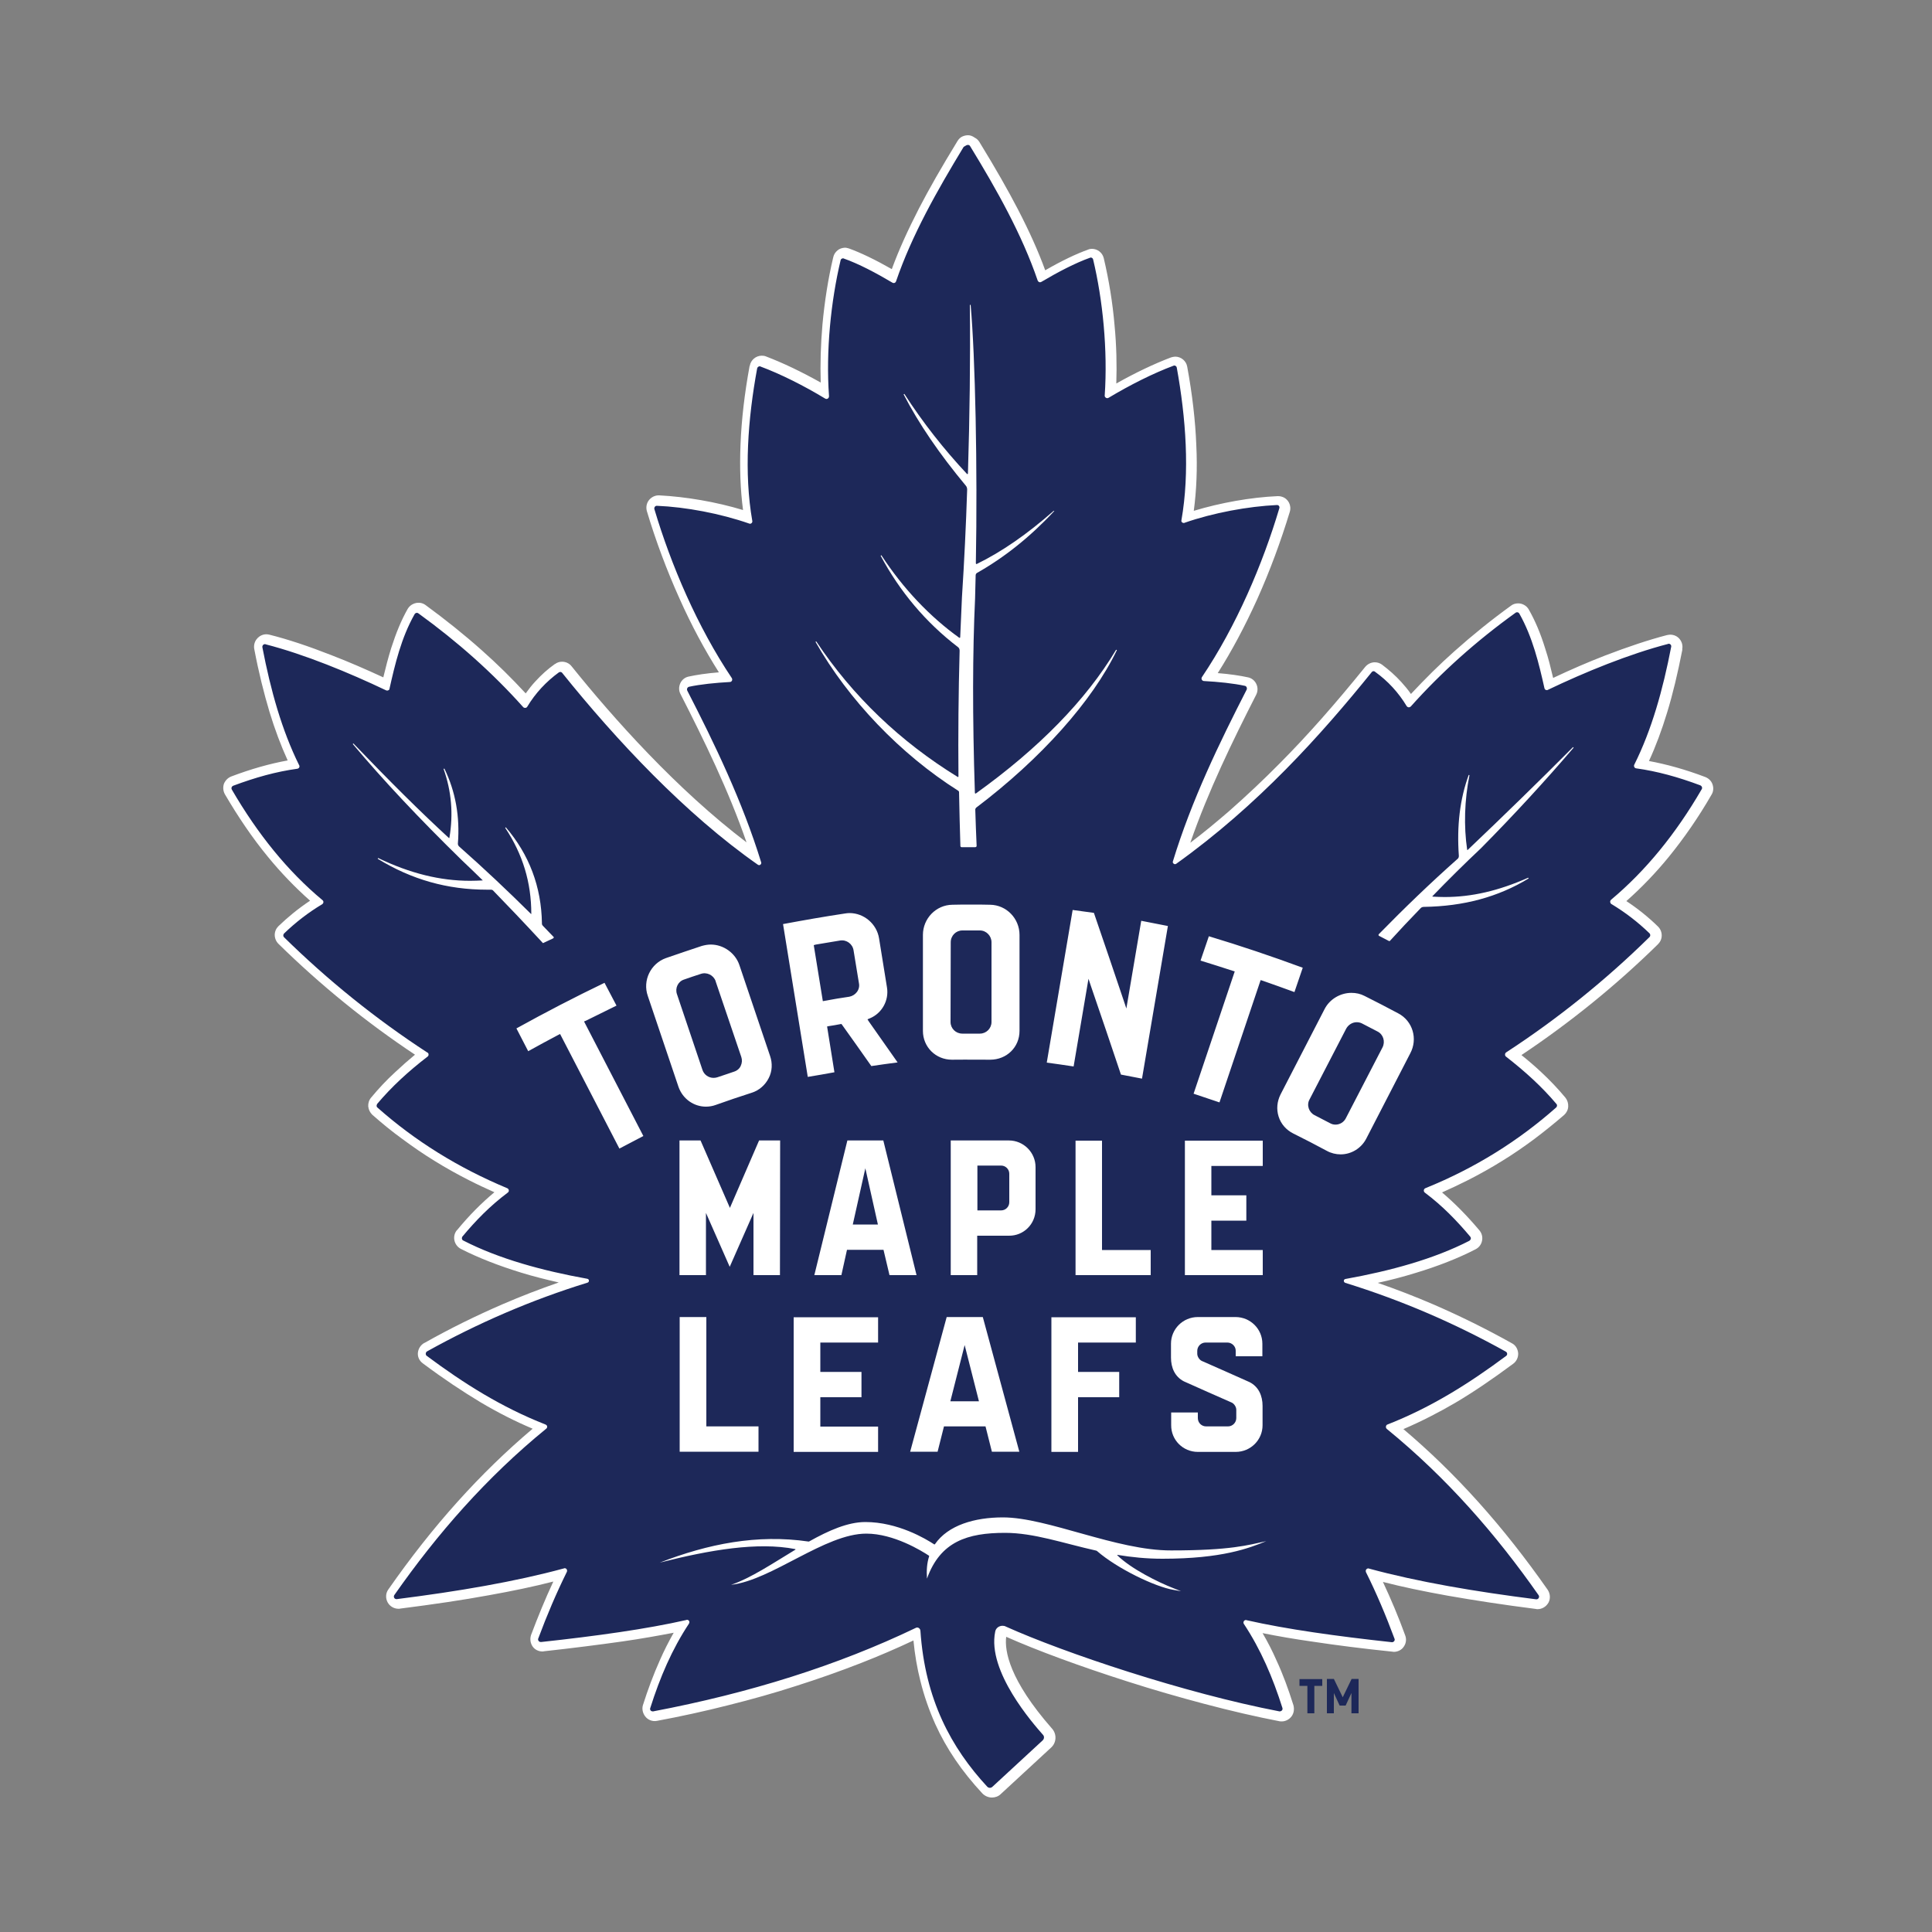 <?xml version="1.0" encoding="utf-8"?>
<!-- Generator: Adobe Illustrator 19.2.1, SVG Export Plug-In . SVG Version: 6.00 Build 0)  -->
<svg version="1.1" id="Layer_1" xmlns="http://www.w3.org/2000/svg" xmlns:xlink="http://www.w3.org/1999/xlink" x="0px" y="0px"
	 viewBox="0 0 1000 1000" style="enable-background:new 0 0 1000 1000;" xml:space="preserve">
<rect x="0" y="0" width="1000" height="1000" fill="#808080" stroke="none"/>
<style type="text/css">
	.st0{fill:#1D2859;}
	.st1{fill:#FFFFFF;}
</style>
<g>
	<path class="st0" d="M518.1,603.4h-12.3v23.1h12.3c2.3,0,4.2-1.9,4.2-4.2v-14.7C522.4,605.4,520.5,603.5,518.1,603.4
		C518.2,603.4,518.1,603.4,518.1,603.4L518.1,603.4z M427,517.9c4.2-0.7,8.4-1.4,12.6-2.1c1.6-0.3,3-1.1,3.9-2.4
		c1-1.3,1.3-2.9,1.1-4.5l-2.8-17.1c-0.6-3.3-3.6-5.5-6.9-5.1c-4.2,0.6-8.4,1.3-12.6,2.1l-1,0.2l4.7,29L427,517.9L427,517.9z
		 M498.2,535.1h9.1c3.3,0,6-2.7,6-6v-41.3c0-3.4-2.7-6.1-6-6.1h-9.1c-3.4,0-6,2.8-6,6.1v41.3C492.1,532.4,494.8,535.1,498.2,535.1
		L498.2,535.1z M499.3,696.2l-7.4,29.1h14.8L499.3,696.2L499.3,696.2z M441.4,633.8h13.1l-6.5-29L441.4,633.8L441.4,633.8z
		 M713,533.9c-2.7-1.4-5.4-2.8-8.1-4.2c-0.8-0.4-1.8-0.6-2.7-0.6c-2.3,0-4.4,1.3-5.4,3.3l-19,36.7c-0.7,1.4-0.9,3-0.4,4.6
		s1.5,2.8,3,3.5c2.7,1.4,5.4,2.8,8,4.2c0.9,0.4,1.8,0.7,2.8,0.7c2.2,0,4.3-1.2,5.3-3.2l19-36.7C717.1,539.1,716,535.4,713,533.9
		L713,533.9z"/>
	<path class="st0" d="M513.2,927.6c-1.2,0-2.4-0.5-3.2-1.4c-10.3-11.1-18.1-22.6-23.8-35.2c-3.2-7-5.7-14.4-7.6-21.9
		c-1.9-8-3.2-16.1-3.8-24.2c-19.8,9.4-41.1,17.8-63.6,24.9c-22.5,7.1-46.7,13.2-71.8,18c-0.2,0.1-0.5,0.1-0.7,0.1
		c-1.2,0-2.4-0.6-3.1-1.6c-0.7-1-0.9-2.2-0.6-3.4c5.2-16.4,11.1-29.8,18.7-41.8c-18.2,3.9-42,7.5-72.5,10.8h-0.4
		c-1.3,0-2.4-0.6-3.1-1.7c-0.7-1-0.9-2.3-0.5-3.5c4-11,8.6-21.8,13.7-32.3c-22.5,6-49.3,10.8-84.1,15.3c-0.2,0-0.3,0.1-0.5,0.1
		c-2.1,0-3.9-1.8-3.8-3.9c0-0.8,0.2-1.5,0.7-2.2c23.8-34.1,49.2-62,77.5-85.3c-19.4-7.8-38-18.6-60.1-35c-1.1-0.8-1.7-2-1.5-3.4
		c0.1-1.3,0.8-2.4,2-3.1c24.8-13.9,50.9-25.3,77.9-34c-24.1-4.7-43.4-10.9-59-19c-1.1-0.4-1.8-1.4-2-2.6c-0.2-1.1,0.1-2.3,0.8-3.3
		c7.4-8.9,14.5-15.9,22.3-22c-12-5-23.6-10.9-34.7-17.8c-11.2-7-21.8-14.9-31.7-23.6c-1.6-1.4-1.8-3.8-0.4-5.4
		c6.8-8.1,15-15.9,25.2-23.9c-12.9-8.5-25.4-17.6-37.5-27.3c-12.4-10-24.4-20.6-35.7-31.8c-0.7-0.7-1.1-1.7-1.1-2.8
		c0-1,0.4-2,1.1-2.7c5.7-5.6,12-10.5,18.8-14.7c-8.7-7.5-16.8-15.8-24.1-24.8c-7.8-9.5-15.2-20.3-22-32c-0.5-1-0.6-2.2-0.3-3.3
		c0.4-1.1,1.2-1.9,2.3-2.4c11.4-4.3,21.9-7.1,32.1-8.7c-7.9-16.2-13.8-35.4-18.6-60.1c-0.2-1.1,0.1-2.3,0.8-3.2
		c0.7-0.9,1.8-1.4,2.9-1.4c0.3,0,0.6,0.1,1,0.1h0.1c23.1,6,47.8,17,61.4,23.4c3-13.3,6.5-26.2,13-37.7c0.7-1.2,2-2,3.4-2
		c0.8,0,1.6,0.3,2.2,0.7c10.1,7.3,19.7,15.1,29,23.3c8.6,7.7,16.8,15.9,24.5,24.4c4.3-6.7,9.8-12.5,16.2-17.1
		c0.7-0.5,1.4-0.7,2.2-0.7c1.2,0,2.2,0.5,3,1.4c23.1,28.7,58.5,68.3,97.4,96.4c-9.5-29.8-23.3-58.2-36.9-84.6
		c-0.5-1-0.6-2.3-0.1-3.4c0.5-1.1,1.4-1.8,2.6-2.1c4.9-1.1,11.5-1.9,19.6-2.4c-15.7-24-29.7-54.5-39.2-86.5
		c-0.3-1.1-0.1-2.4,0.6-3.3c0.7-1,1.8-1.5,3-1.5h0.2c14.8,0.6,32.1,3.9,46.5,8.6c-1.8-11.4-2.4-24-1.9-37.6
		c0.5-12.6,2.1-26.2,4.7-40.2c0.3-1.8,1.9-3.2,3.7-3.2c0.5,0,0.9,0.1,1.3,0.3c9.8,3.7,21.1,9.2,31.9,15.6
		c-0.6-10.8-0.4-22.3,0.6-34.2c1.1-11.9,3-23.9,5.5-34.6c0.5-2,2.5-3.3,4.5-2.8c0.1,0,0.2,0.1,0.3,0.1c6.7,2.3,14.9,6.3,24.4,11.9
		c8.4-24.1,21.7-47.3,34.8-68.6c0.7-1.2,1.9-1.9,3.3-1.9c1.3,0,2.6,0.7,3.3,1.9c8.5,13.8,14.6,24.5,19.8,34.6
		c6.3,12.2,11.3,23.4,15,34c9.5-5.6,17.7-9.7,24.4-12c0.4-0.2,0.8-0.2,1.2-0.2c1.7,0,3.2,1.2,3.6,2.9c2.6,10.7,4.5,22.7,5.5,34.6
		c1.1,11.9,1.3,23.4,0.6,34.2c10.9-6.5,22.1-11.9,31.9-15.6c0.4-0.2,0.9-0.3,1.3-0.3c1.9,0,3.4,1.3,3.7,3.1
		c2.6,14,4.2,27.6,4.7,40.2c0.6,13.5-0.1,26.1-1.9,37.6c14.5-4.7,31.7-8,46.5-8.6h0.2c1.2,0,2.3,0.6,3,1.5c0.7,1,0.9,2.2,0.6,3.3
		c-9.5,31.9-23.5,62.5-39.3,86.4c8.2,0.5,14.7,1.3,19.6,2.5c1.1,0.3,2.1,1,2.6,2.1c0.5,1.1,0.5,2.3-0.1,3.4
		c-13.5,26.4-27.3,54.8-36.8,84.5c42.4-31,74.2-67.6,97.3-96.3c0.7-0.9,1.8-1.4,2.9-1.4c0.8,0,1.5,0.3,2.2,0.7
		c6.6,4.7,11.8,10.3,16.2,17.1c7.7-8.6,15.9-16.7,24.5-24.4c9.3-8.2,18.9-16,29-23.3c1.8-1.3,4.2-0.9,5.5,0.9
		c0.1,0.1,0.1,0.2,0.2,0.3c6.6,11.6,9.9,24.4,13,37.7c13.5-6.4,38.4-17.3,61.4-23.4c0.3-0.1,0.6-0.1,1-0.1c1.1,0,2.2,0.5,3,1.4
		c0.7,0.9,1,2.1,0.8,3.2c-4.8,24.7-10.7,43.9-18.6,60.1c10.1,1.6,20.6,4.4,32.1,8.7c1.1,0.4,1.9,1.2,2.3,2.3
		c0.4,1.1,0.3,2.2-0.3,3.3l0.1,0.2c-6.8,11.7-14.2,22.5-22,32c-7.5,9.2-15.6,17.5-24.2,24.8c6.8,4.2,13.1,9.1,18.8,14.7
		c0.7,0.7,1.2,1.7,1.2,2.7c0,1-0.4,2-1.1,2.8c-11.4,11.2-23.3,21.8-35.7,31.8c-12,9.7-24.6,18.8-37.5,27.3
		c10.2,8,18.4,15.8,25.2,23.9c1.3,1.6,1.2,4-0.4,5.3c-9.9,8.8-20.5,16.7-31.7,23.6c-11.1,6.9-22.7,12.8-34.7,17.8
		c7.8,6.1,14.9,13.1,22.3,22c0.7,0.9,1,2.1,0.8,3.3c-0.2,1.2-1,2.1-2,2.6c-15.6,8-34.9,14.2-59,19c27,8.8,52.6,19.9,77.9,34
		c1.1,0.6,1.9,1.8,2,3.1c0.1,1.3-0.5,2.6-1.5,3.4c-22.1,16.4-40.7,27.3-60.1,35c28.3,23.3,53.6,51.2,77.5,85.3
		c0.8,1.2,0.9,2.7,0.3,4c-0.7,1.3-2,2.1-3.4,2.1c-0.2,0-0.3,0-0.5-0.1c-34.8-4.4-61.7-9.3-84.1-15.3c4.8,9.8,9.4,20.7,13.7,32.3
		c0.4,1.2,0.3,2.5-0.5,3.5c-0.7,1-1.9,1.6-3.2,1.7h-0.4c-30.5-3.3-54.3-6.8-72.5-10.8c7.5,12,13.5,25.3,18.7,41.8
		c0.4,1.2,0.2,2.4-0.6,3.4c-0.7,1-1.9,1.5-3,1.5c-0.3,0-0.5,0-0.7-0.1c-28.9-5.5-58.4-14.2-78.1-20.5c-25-7.9-48.3-16.5-64-23.6
		c-0.2-0.1-0.4-0.1-0.6-0.1c-0.7,0-1.2,0.4-1.4,1.1c-1.7,8,1.2,18.1,8.4,30.2c5.9,9.8,13,17.9,15.6,21l0.1,0.1
		c1.6,1.8,1.4,4.6-0.3,6.2l-26.1,24.1C515.4,927.2,514.3,927.6,513.2,927.6L513.2,927.6z"/>
	<path class="st1" d="M501,75c0.4,0,0.9,0.2,1.1,0.6c14,22.9,26.9,45.9,35,69.6c0.2,0.5,0.7,0.9,1.2,0.9c0.2,0,0.5-0.1,0.7-0.2
		c8.6-5.1,17.6-9.8,25.2-12.5c0.2-0.1,0.3-0.1,0.4-0.1c0.5,0,1.1,0.4,1.2,1c5,20.9,7.6,46.9,6,70.4c-0.1,0.7,0.5,1.3,1.2,1.4
		c0,0,0.1,0,0.1,0c0.2,0,0.4-0.1,0.7-0.2c11-6.6,23.1-12.7,33.6-16.6c0.1-0.1,0.3-0.1,0.4-0.1c0.6,0,1.2,0.4,1.3,1.1
		c4.7,26,6.8,54,2.4,79c-0.2,0.8,0.5,1.4,1.2,1.4c0.2,0,0.3,0,0.4-0.1c14.9-5.2,32.9-8.5,47.8-9.2h0.1c0.9,0,1.4,0.8,1.2,1.6
		c-8.6,28.9-22.3,61.1-40.1,87.5c-0.5,0.8,0,1.9,1,2c7.5,0.4,15.4,1.2,21.3,2.5c0.8,0.2,1.2,1.1,0.9,1.9
		c-14.1,27.5-28.6,57.4-38.2,88.9c-0.3,0.8,0.4,1.5,1.1,1.5c0.2,0,0.4-0.1,0.6-0.2c42.4-30.3,75.1-66.9,101.2-99.2
		c0.2-0.3,0.6-0.5,1-0.5c0.3,0,0.5,0.1,0.7,0.3c6.6,4.7,12.2,10.8,16.4,17.8c0.3,0.4,0.7,0.6,1.1,0.6c0.4,0,0.7-0.2,1-0.4
		c15.8-17.7,33.9-33.9,54.2-48.5c0.2-0.2,0.5-0.3,0.8-0.3c0.5,0,0.9,0.2,1.2,0.7c6.9,12.2,10.2,26.1,13,38.6c0.1,0.6,0.6,1,1.2,1
		c0.2,0,0.4,0,0.5-0.1c19.2-9.2,42.2-18.6,62.3-23.8c0.1-0.1,0.2-0.1,0.3-0.1c0.8,0,1.5,0.7,1.3,1.6c-4.3,22.3-10.1,43-19.1,61
		c-0.4,0.8,0.1,1.8,1,1.9c10.9,1.5,21.7,4.5,33.2,8.8c0.7,0.3,1.1,1.1,0.8,1.8c0,0.1-0.1,0.1-0.1,0.2c-13.4,23.1-29,42.2-46.9,57.2
		c-0.6,0.5-0.6,1.3-0.2,1.9c0.1,0.1,0.2,0.2,0.3,0.3c7.2,4.3,13.8,9.4,19.8,15.2c0.5,0.5,0.5,1.4,0,1.9c0,0,0,0,0,0
		c-22.7,22.3-47.5,42.3-74.2,59.7c-0.6,0.4-0.8,1.2-0.4,1.9c0.1,0.1,0.2,0.2,0.3,0.3c9.9,7.7,18.6,15.6,26.1,24.5
		c0.5,0.5,0.4,1.4-0.2,1.9c-19.5,17.2-41.7,31.2-67.6,41.7c-1,0.4-1.1,1.7-0.3,2.3c9.2,6.9,16.6,14.6,23.5,22.8
		c0.5,0.6,0.4,1.4-0.2,1.9c-0.1,0.1-0.2,0.1-0.2,0.2c-18.5,9.5-40.9,15.6-64.2,19.8c-1.1,0.2-1.1,1.6-0.1,2
		c29.7,9.2,57,21.1,83.1,35.6c0.9,0.5,0.9,1.7,0.2,2.2c-19.1,14.2-38.7,26.6-61.4,35.5c-0.7,0.2-1,1-0.8,1.7
		c0.1,0.2,0.2,0.4,0.4,0.6c31,25.3,56.4,54.4,78.6,86.1c0.6,0.9-0.1,2.1-1.1,2.1h-0.2c-31.6-4-61.1-9-86.5-15.9
		c-0.1-0.1-0.3-0.1-0.4-0.1c-0.7,0-1.3,0.6-1.3,1.3c0,0.2,0.1,0.4,0.1,0.6c5.4,10.8,10.3,22.4,14.8,34.5c0.3,0.7-0.1,1.5-0.8,1.7
		c-0.1,0.1-0.3,0.1-0.4,0.1h-0.2c-28.5-3.1-54.5-6.7-75.2-11.4c-0.1,0-0.2-0.1-0.3-0.1c-0.7,0-1.3,0.6-1.3,1.3
		c0,0.3,0.1,0.5,0.2,0.7c8.8,13.3,15,27.8,20,43.6c0.2,0.7-0.2,1.4-0.9,1.6c-0.1,0-0.2,0.1-0.4,0.1h-0.3
		c-49-9.4-111.4-30.3-141.6-43.9c-0.5-0.3-1.1-0.4-1.7-0.4c-1.8,0-3.5,1.2-3.8,3.1c-4.2,20.5,19.6,47.5,24.8,53.4
		c0.7,0.8,0.6,2-0.2,2.8l-26.1,24.1c-0.8,0.7-1.9,0.6-2.6-0.1c-18.6-20.1-32.2-45-34.6-80.8c-0.1-0.9-0.8-1.6-1.7-1.6
		c-0.3,0-0.5,0.1-0.7,0.2c-40.4,19.4-85.9,33.7-135.9,43.2h-0.3c-0.8,0-1.4-0.6-1.3-1.4c0-0.1,0-0.2,0.1-0.4
		c5-15.8,11.2-30.3,20-43.6c0.4-0.6,0.3-1.4-0.3-1.8c-0.2-0.1-0.5-0.2-0.7-0.2c-0.1,0-0.2,0-0.3,0.1c-20.7,4.7-46.6,8.3-75.2,11.4
		h-0.2c-0.8,0-1.4-0.6-1.4-1.4c0-0.1,0-0.3,0.1-0.4c4.5-12.1,9.4-23.6,14.8-34.5c0.4-0.9-0.2-1.9-1.1-1.9c-0.1,0-0.2,0-0.4,0.1
		c-25.4,6.9-54.8,11.9-86.5,15.9h-0.2c-1.1,0-1.7-1.2-1.1-2.1c22.2-31.7,47.6-60.8,78.6-86.1c0.6-0.4,0.7-1.3,0.2-1.8
		c-0.2-0.2-0.4-0.3-0.6-0.4c-22.7-8.9-42.2-21.2-61.4-35.5c-0.6-0.4-0.7-1.3-0.3-1.9c0.1-0.2,0.3-0.3,0.4-0.4
		c26.4-14.7,54.2-26.7,83.1-35.6c1-0.3,1-1.8-0.1-2c-23.3-4.2-45.7-10.3-64.2-19.8c-0.7-0.3-0.9-1.1-0.6-1.8c0-0.1,0.1-0.2,0.1-0.2
		c6.9-8.3,14.3-15.9,23.5-22.8c0.9-0.6,0.7-1.9-0.3-2.3c-25.4-10.6-47.7-24.5-67.1-41.7c-0.6-0.4-0.6-1.3-0.2-1.8c0,0,0,0,0-0.1
		c7.5-8.9,16.2-16.9,26.1-24.5c0.6-0.4,0.7-1.3,0.3-1.8c-0.1-0.1-0.2-0.3-0.4-0.3c-26.7-17.4-51.5-37.4-74.2-59.7
		c-0.5-0.5-0.5-1.3,0-1.9c6-5.8,12.6-10.9,19.8-15.2c0.6-0.4,0.8-1.2,0.4-1.8c-0.1-0.1-0.2-0.2-0.3-0.3
		c-17.9-14.9-33.4-34-46.9-57.2c-0.4-0.7-0.2-1.5,0.5-1.9c0.1,0,0.1-0.1,0.2-0.1c11.5-4.3,22.2-7.3,33.2-8.8
		c0.7-0.1,1.2-0.7,1.1-1.4c0-0.2-0.1-0.3-0.2-0.5c-8.9-18-14.7-38.6-19-61c-0.1-0.7,0.3-1.4,1.1-1.6c0.1,0,0.2,0,0.3,0
		c0.1,0,0.2,0,0.3,0.1c20.2,5.2,43.2,14.7,62.3,23.8c0.6,0.3,1.3,0.1,1.7-0.4c0.1-0.1,0.1-0.2,0.1-0.4c2.8-12.5,6.1-26.5,13-38.6
		c0.2-0.4,0.7-0.7,1.2-0.7c0.3,0,0.5,0.1,0.8,0.3c20.3,14.7,38.4,30.8,54.2,48.5c0.3,0.3,0.6,0.4,1,0.4c0.4,0,0.9-0.2,1.1-0.6
		c4.2-7,9.8-13,16.4-17.8c0.2-0.1,0.5-0.2,0.7-0.2c0.4,0,0.8,0.2,1,0.5c27.8,34.6,63.8,73.1,101.3,99.3c0.2,0.1,0.4,0.2,0.6,0.2
		c0.7,0,1.3-0.7,1.1-1.4c-9.7-31.5-24.1-61.4-38.3-89c-0.3-0.7,0-1.5,0.6-1.8c0.1,0,0.2-0.1,0.2-0.1c5.9-1.3,13.9-2.1,21.3-2.5
		c0.7,0,1.2-0.6,1.2-1.3c0-0.2-0.1-0.5-0.2-0.7c-17.8-26.5-31.5-58.6-40.1-87.5c-0.2-0.8,0.4-1.7,1.2-1.7h0.1
		c14.9,0.6,32.9,4,47.8,9.2c0.1,0,0.3,0.1,0.4,0.1c0.7,0,1.3-0.6,1.2-1.4c-4.4-25-2.3-53,2.5-79c0.1-0.6,0.7-1.1,1.3-1.1
		c0.2,0,0.3,0,0.4,0.1c10.5,3.9,22.6,10,33.5,16.6c0.2,0.1,0.4,0.2,0.7,0.2c0.7,0,1.3-0.6,1.3-1.4c-1.7-23.5,1-49.4,6-70.4
		c0.1-0.6,0.6-0.9,1.2-1c0.2,0,0.3,0,0.4,0.1c7.7,2.7,16.6,7.4,25.2,12.5c0.2,0.1,0.4,0.2,0.7,0.2c0.5,0,1-0.3,1.2-0.9
		c8.1-23.7,21.1-46.7,35-69.6C500.1,75.2,500.5,75,501,75 M501,70c-1.1,0-2.1,0.3-3,0.7c-1,0.5-1.8,1.3-2.4,2.3
		c-8.5,13.9-14.6,24.6-19.9,34.8c-5.8,11.3-10.5,21.6-14.1,31.5c-8.6-4.9-16.1-8.5-22.2-10.7c-0.7-0.2-1.4-0.4-2.1-0.4
		c-1.4,0.1-2.8,0.5-3.8,1.4c-1.1,0.9-1.9,2.1-2.2,3.5c-2.6,10.8-4.5,22.9-5.6,34.9c-0.9,10.3-1.2,20.4-0.9,30
		c-9.8-5.5-19.6-10.2-28.3-13.5c-0.7-0.3-1.4-0.4-2.2-0.4c-3,0-5.7,2.2-6.2,5.2l-0.1,0.1c-2.6,14.1-4.2,27.8-4.7,40.5
		c-0.5,12.2-0.1,23.6,1.3,34.1c-13.8-4.2-29.6-6.9-43.4-7.6h-0.3c-2,0-3.9,1-5.1,2.6c-1.2,1.6-1.5,3.6-1,5.5
		c4.6,15.4,10.3,30.6,16.9,45.3c6.2,13.9,13.1,26.7,20.4,38.2c-6.3,0.5-11.6,1.3-15.7,2.2c-1.9,0.4-3.5,1.7-4.3,3.5
		c-0.8,1.8-0.8,3.8,0.1,5.5c12.3,24.1,24.9,49.9,34.2,76.8c-36.2-27.5-68.9-64.2-90.6-91.2c-1.2-1.5-3-2.3-4.9-2.3
		c-1.3,0-2.6,0.4-3.6,1.2h-0.1c-3.7,2.6-7,5.6-10.1,9c-1.8,1.9-3.4,4-5,6.2c-7.2-7.8-14.7-15.2-22.6-22.2
		c-9.3-8.3-19.1-16.1-29.2-23.5c-2.8-2.1-6.8-1.4-8.9,1.4c-0.1,0.2-0.3,0.4-0.4,0.6c-3.3,5.8-6,12.4-8.5,20.2
		c-1.6,5.1-2.9,10.2-4.1,15.2c-8.9-4.1-17.8-8-26.9-11.5c-11.7-4.6-22.5-8.2-32.1-10.6c-0.5-0.1-1-0.2-1.5-0.2
		c-3.5,0-6.4,2.9-6.4,6.4c0,0.4,0,0.8,0.1,1.2c2.3,12.2,5,22.9,7.9,32.6c2.8,9.2,5.9,17.4,9.4,25.1c-9.3,1.7-18.9,4.4-29.2,8.3
		c-1.8,0.7-3.1,2.1-3.8,3.8c-0.6,1.8-0.4,3.8,0.5,5.4c6.9,11.8,14.3,22.7,22.2,32.3c6.7,8.2,14,15.8,21.9,22.8
		c-5.9,3.9-11.3,8.3-16.4,13.2c-1.2,1.2-1.9,2.8-1.9,4.5c0,1.7,0.7,3.4,1.9,4.6c21.7,21.3,45.4,40.6,70.7,57.4
		c-3.5,2.9-6.9,5.9-10.2,9c-4.5,4.1-8.6,8.5-12.5,13.2c-1.1,1.3-1.6,2.9-1.5,4.6c0.2,1.7,0.9,3.1,2.1,4.3c5,4.4,10.1,8.6,15.5,12.5
		c5.4,4,10.9,7.8,16.6,11.3c5.8,3.6,11.7,6.9,17.8,10c4.3,2.2,8.8,4.3,13.3,6.3c-6.7,5.6-13,11.9-19.4,19.7v-0.1
		c-1.2,1.5-1.7,3.4-1.3,5.3c0.4,1.9,1.6,3.5,3.3,4.4c9,4.6,19.5,8.7,31.2,12.3c6.1,1.9,12.6,3.5,19.5,5.1
		c-9.8,3.4-19.4,7.1-28.9,11.2c-13.9,6-27.5,12.7-40.6,20.1h-0.1c-1.9,1.1-3.1,3-3.3,5.1c-0.2,2.2,0.8,4.2,2.6,5.5
		c10.7,8,20.5,14.5,29.8,20.1c9.1,5.4,18,9.9,27,13.7c-27.1,22.9-51.7,50.2-74.7,83.2c-1.4,1.9-1.5,4.5-0.4,6.6
		c1.1,2.1,3.3,3.4,5.7,3.4c0.3,0,0.5,0,0.9-0.1c17.2-2.2,32.2-4.4,45.8-6.9c12.3-2.2,23.3-4.5,33.4-7.1c-4.2,9-8,18.3-11.5,27.6
		c-0.7,2-0.4,4.2,0.7,5.9s3.1,2.7,5.2,2.7c0.2,0,0.5,0,0.7-0.1c15.4-1.7,28.7-3.4,40.7-5.1c9.8-1.4,18.6-3,26.5-4.5
		c-2.6,4.6-5,9.3-7.1,14.1c-3.4,7.6-6.3,15.4-8.8,23.3c-0.6,1.9-0.2,4,1,5.7c1.4,2,3.9,3,6.3,2.5c12.4-2.3,24.7-5,36.9-8.1
		c12-3,23.8-6.3,35.2-10c11.3-3.6,22.4-7.5,33.4-11.8c9.2-3.6,18.3-7.5,27.2-11.7c0.7,7.3,1.9,14.3,3.6,21
		c1.9,7.7,4.5,15.1,7.7,22.3c5.8,12.8,13.8,24.5,24.3,35.8c1.3,1.4,3.2,2.2,5,2.2c1.7,0,3.4-0.6,4.6-1.8l26.1-24.1
		c1.3-1.2,2.1-2.9,2.2-4.7c0.1-1.8-0.5-3.6-1.7-5l-0.1-0.1c-22.1-25.2-24.6-40.2-23.7-47.5c15.7,7,38.5,15.4,63,23.2
		c13.1,4.2,26.3,8,39.5,11.5c14,3.7,27,6.7,38.9,9c0.4,0.1,0.8,0.1,1.2,0.1c2,0,3.9-1,5.1-2.6c1.2-1.6,1.5-3.7,1-5.7
		c-2.7-8.6-5.5-16.2-8.8-23.3c-2.1-4.8-4.5-9.5-7.2-14.1c7.9,1.6,16.6,3.1,26.5,4.5c11.9,1.8,25.3,3.5,40.7,5.1
		c0.2,0,0.5,0.1,0.7,0.1c2.1,0,4.1-1,5.2-2.7c1.2-1.7,1.5-3.9,0.7-5.9c-3.4-9.4-7.3-18.6-11.5-27.6c10.1,2.6,21.2,4.9,33.4,7.1
		c13.7,2.4,28.6,4.7,45.8,6.9c0.3,0.1,0.5,0.1,0.8,0.1c2.4,0,4.5-1.3,5.7-3.4c1.1-2.1,0.9-4.6-0.4-6.6c-23.1-33-47.6-60.3-74.7-83.2
		c9.3-4,18.3-8.6,27-13.7c9.3-5.5,19-12.1,29.8-20.1c1.8-1.3,2.7-3.4,2.6-5.5c-0.2-2.2-1.3-4.1-3.2-5.1
		c-13.2-7.4-26.8-14.1-40.6-20.1c-9.5-4.1-19.1-7.8-28.9-11.2c6.5-1.4,13-3.1,19.5-5.1c11.6-3.5,22.1-7.6,31.2-12.3
		c1.7-0.9,2.9-2.4,3.3-4.4c0.4-1.9-0.1-3.8-1.3-5.3c-6.5-7.7-12.8-14.1-19.4-19.7c4.5-2,8.9-4.1,13.3-6.3c6.1-3.1,12-6.4,17.8-10
		c5.7-3.5,11.2-7.3,16.6-11.3c5.3-4,10.5-8.2,15.5-12.5c1.2-1.1,2-2.6,2.1-4.3c0.1-1.7-0.4-3.3-1.4-4.6c-3.9-4.7-8.1-9.1-12.5-13.2
		c-3.3-3.1-6.8-6.1-10.3-8.9c25.3-16.9,49-36.1,70.7-57.4c1.2-1.2,1.9-2.8,1.9-4.5c0-1.8-0.7-3.4-1.9-4.6c-5-4.9-10.5-9.3-16.4-13.2
		c7.9-7,15.2-14.6,21.9-22.8c7.9-9.7,15.4-20.5,22.2-32.3c1-1.6,1.1-3.6,0.5-5.3c-0.6-1.8-2-3.1-3.7-3.8c-10.3-3.9-20-6.6-29.2-8.3
		c3.5-7.6,6.6-15.9,9.4-25.1c3-9.8,5.5-20.4,7.9-32.6l-0.1-0.1c0.4-1.9-0.1-3.8-1.3-5.3c-1.2-1.5-3-2.3-4.9-2.3
		c-0.5,0-1,0.1-1.5,0.2h-0.1c-9.6,2.5-20.4,6.1-32.1,10.6c-8.8,3.4-17.8,7.3-26.9,11.6c-1.2-5-2.4-10.1-4.1-15.2
		c-2.4-7.8-5.2-14.4-8.5-20.2c-1.1-2-3.3-3.2-5.5-3.2c-1.4,0-2.7,0.4-3.7,1.2c-10.1,7.3-19.9,15.2-29.2,23.5
		c-7.9,7-15.4,14.5-22.6,22.2c-1.5-2.2-3.2-4.2-5-6.2c-3-3.3-6.4-6.3-10-9c-1.1-0.8-2.4-1.2-3.7-1.2c-1.9,0-3.7,0.9-4.9,2.3
		c-15.8,19.5-29.8,35.4-44.2,49.9c-8.5,8.6-17.3,16.9-26.4,24.9c-6.5,5.6-13.1,11.1-20,16.3c9.3-26.8,21.8-52.5,34.1-76.6
		c0.9-1.8,0.9-3.8,0.1-5.5c-0.8-1.8-2.4-3.1-4.3-3.5c-4.1-0.9-9.4-1.7-15.7-2.2c7.3-11.5,14.1-24.3,20.4-38.2
		c6.6-14.7,12.2-29.9,16.9-45.3c1-3.3-0.8-6.8-4.1-7.8c-0.6-0.2-1.2-0.3-1.9-0.3h-0.3c-13.8,0.6-29.5,3.4-43.4,7.6
		c1.4-10.5,1.9-21.9,1.3-34.1c-0.5-12.7-2.1-26.4-4.7-40.5c-0.5-3-3.2-5.2-6.2-5.2c-0.7,0-1.5,0.2-2.2,0.4
		c-8.7,3.3-18.6,8-28.3,13.5c0.3-9.6,0.1-19.6-0.9-30c-1-11.8-2.9-23.4-5.6-34.9c-0.7-2.8-3.2-4.8-6.1-4.8c-0.7,0-1.4,0.1-2,0.4
		c-6.2,2.2-13.7,5.8-22.2,10.7c-3.6-9.9-8.3-20.3-14.1-31.5c-5.3-10.2-11.4-20.9-19.9-34.8c-0.6-1-1.4-1.8-2.4-2.3
		C503.2,70.3,502.1,70,501,70L501,70z"/>
	<path class="st0" d="M638.2,502.5c-5.6-1.8-11.1-3.6-16.7-5.3l4.3-12.6c16.4,5,32.6,10.4,48.6,16.3l-4.3,12.6c-5.5-2-11-4-16.5-5.9
		l-1-0.3l-21.3,63.3c-4.4-1.5-8.9-3-13.3-4.5l21.3-63.3L638.2,502.5L638.2,502.5z M613.3,590.3h40.3v13.1H627v15.2h18.1v13.1H627
		V647h26.6V660h-40.3L613.3,590.3L613.3,590.3z M606.1,731.1h13.8v2.9c0,2.3,1.9,4.3,4.3,4.3h11.3c2.3,0,4.3-1.9,4.3-4.3v-4.3
		c0-1.6-1.1-3.1-2.3-3.7c-0.3-0.2-24.8-11-24.8-11c-4.6-2.3-6.7-7.1-6.7-12.3v-7.2c0-7.6,6.2-13.8,13.9-13.8h19.6
		c7.7,0,13.9,6.2,13.9,13.8v6.5h-13.8V699c0-2.3-1.9-4.2-4.3-4.2h-11.3c-2.4,0-4.3,1.9-4.3,4.3v1.5c0,1.6,1.1,3.1,2.3,3.7
		c0.3,0.2,24.8,11,24.8,11c4.6,2.3,6.7,7.1,6.7,12.3v10c0,7.6-6.2,13.8-13.9,13.8H620c-7.7,0-13.9-6.2-13.9-13.8L606.1,731.1
		L606.1,731.1z M583,522.1l7.7-45.4c4.6,0.9,9.2,1.8,13.8,2.7l-13.4,79c-3.6-0.7-7.3-1.4-10.9-2.1c-5.1-15.1-10.3-30.5-15.5-45.7
		l-1.3-3.9l-7.7,45.4c-4.6-0.7-9.3-1.4-13.9-2l13.4-79c3.7,0.5,7.4,1,11,1.6c5.2,15,10.4,30.4,15.5,45.6L583,522.1L583,522.1z
		 M579.4,710.1v13.1H558v28.3h-13.8v-69.7h43.7v13.1H558v15.2L579.4,710.1L579.4,710.1z M556.7,660v-69.7h13.7V647h25.2V660H556.7
		L556.7,660z M422.6,332.1c18.9,28.3,43.6,51.9,73.3,70.1c0.1,0.1,0.2,0,0.2-0.1c0,0,0.1-0.1,0.1-0.2c-0.3-21.7-0.1-43.4,0.6-65.1
		c0-0.7-0.3-1.4-0.9-1.9c-16.6-12.7-30.2-28.8-40-47.3l0.4-0.2c11.2,17.2,25.2,32,40.3,42.7c0.2,0.1,0.5,0,0.5-0.3
		c0.3-7.9,0.5-14.5,0.9-20.6c1.1-18.1,2-36.9,2.7-55.9c0-0.7-0.2-1.3-0.6-1.9c-13.8-16.5-24.3-32.1-32.3-47.4l0.4-0.2
		c9.5,14.8,20.3,28.7,32.4,41.4c0.1,0.1,0.2,0.1,0.2,0.1c0.1,0,0.3-0.1,0.3-0.3c0.9-29.3,1.2-58.6,1-87.3h0.4
		c2.4,27,3.5,84.4,2.7,133.7c0,0.1,0.1,0.2,0.1,0.3c0.1,0.1,0.3,0.2,0.4,0.1c12.9-6.3,25.9-15.3,39.8-27.5l0.3,0.3
		c-12.6,13.5-25.8,24.1-40.1,32.1c-0.4,0.2-0.6,0.6-0.6,1.1c-0.1,4.3-0.2,8.3-0.3,12c-1.3,27.8-1.3,60.7-0.1,100.6
		c0,0.3,0.3,0.4,0.5,0.3c32.6-23.3,57.1-48.3,72.6-74.4l0.4,0.2c-12.7,26.4-39.3,56.1-72.9,81.6c-0.3,0.2-0.4,0.5-0.4,0.9
		c0.2,6.2,0.5,12.5,0.7,18.8c0,0.2-0.1,0.3-0.2,0.5c-0.1,0.1-0.3,0.2-0.5,0.2h-7.1c-0.3,0-0.6-0.3-0.6-0.6c-0.3-8.9-0.6-18.1-0.7-28
		c0-0.3-0.1-0.5-0.4-0.6c-29.9-19-56.8-47.1-73.8-77.1L422.6,332.1L422.6,332.1z M445.9,710.1v13.1h-21.3v15.2h29.9v13.1h-43.7
		v-69.7h43.7v13.1h-29.9v15.2L445.9,710.1L445.9,710.1z M438.5,647l-2.9,13.1h-14l17.1-69.7h18.6l17.2,69.7h-14l-2.9-13.1H438.5
		L438.5,647z M490,681.7h18.8l18.8,69.7h-14.2l-3.3-13.1h-21.5l-3.4,13.1h-14.2L490,681.7L490,681.7z M477.7,533.6v-49.7
		c0-8.5,6.8-15.5,15.2-15.6c3.3-0.1,6.5-0.1,9.8-0.1c3.3,0,6.6,0,9.8,0.1c8.4,0.1,15.2,7.1,15.2,15.6v49.7c0,8.3-6.6,14.9-15.2,14.9
		c-10.7-0.1-18.2,0-19.8,0C484.2,548.5,477.7,542,477.7,533.6L477.7,533.6z M522.2,639.7h-16.4V660h-13.7v-69.7h30.1
		c7.6,0,13.7,6.1,13.8,13.7c0,0,0,0,0,0.1v21.8C536,633.5,529.9,639.6,522.2,639.7C522.3,639.7,522.3,639.7,522.2,639.7L522.2,639.7
		z M437.5,472.9c0.7-0.1,1.5-0.2,2.2-0.2c7.5,0,14,5.6,15.3,13.1l4.1,25.4c1.1,6.7-2.6,13.3-8.9,16l-1.2,0.5l0.7,1.1
		c5,7,9.9,14.1,14.9,21.2c-4.5,0.6-9.1,1.2-13.7,1.9c-5.1-7.1-10.1-14.3-15.2-21.3l-0.4-0.5l-0.6,0.1c-1.9,0.3-3.9,0.6-5.8,1l-1,0.2
		l3.8,23.7c-4.6,0.8-9.2,1.6-13.8,2.5l-12.8-79.1C416,476.4,426.8,474.5,437.5,472.9L437.5,472.9z M392.6,738.3v13.1h-40.8v-69.7
		h13.8v56.6L392.6,738.3L392.6,738.3z M390.2,660v-32.2l-12.3,27.9l-12.3-27.9V660h-13.7v-69.7h10.9l15.2,34.9l15.1-34.9h10.9V660
		L390.2,660L390.2,660z M254.9,460.8c-0.2-0.2-0.5-0.4-0.9-0.4H252c-20.5,0-39-5.2-56.7-16l0.2-0.4c16.6,7.9,32.2,11.8,47.6,11.8
		c2.2,0,4.4-0.1,6.6-0.3c-3.5-3.5-7.1-7-10.7-10.3c-22.5-21.8-41-41.5-56.7-60.2l0.3-0.3c18.6,19.5,34.8,35.5,49.5,49l0.2-0.1
		c2-12.4,1-24.1-3-35.7l0.4-0.2c5.8,11.9,8.2,25.1,7,38.9c-0.1,0.5,0.2,1.1,0.6,1.4c12.8,11.3,25.3,22.9,37.3,34.9
		c0.1,0,0.1,0,0.1-0.1c0-16.3-4.4-30.8-13.5-44.5l0.3-0.3c12.1,14.1,18.3,30.8,18.7,49.6c0,0.5,0.2,1.1,0.6,1.4
		c1.8,1.9,3.6,3.7,5.3,5.5c0.1,0.1,0.2,0.3,0.2,0.5c0.1,0.2-0.1,0.4-0.2,0.5l-4.9,2.3c-0.1,0-0.2,0.1-0.3,0.1
		c-0.2,0-0.4-0.1-0.5-0.2C270.8,477.2,262.4,468.3,254.9,460.8L254.9,460.8z M320.6,594.5l-30.7-59.3l-1,0.5
		c-5.2,2.7-10.3,5.5-15.5,8.4l-6.1-11.8c14.9-8.3,30.1-16.2,45.5-23.6l6.1,11.8c-5.3,2.5-10.6,5.1-15.8,7.8l-0.9,0.5l30.7,59.3
		C328.9,590.2,324.7,592.4,320.6,594.5L320.6,594.5z M344.8,496c6.2-2.2,12.4-4.3,18.6-6.3c1.5-0.5,3.1-0.7,4.6-0.7
		c6.6,0,12.6,4.4,14.7,10.6l15.9,47.1c1.3,3.7,1,7.8-0.7,11.4c-1.8,3.6-4.9,6.3-8.8,7.6c-6.2,2-12.4,4.1-18.6,6.3
		c-7.7,2.8-16.2-1.1-19-8.8c0-0.1-0.1-0.3-0.1-0.4l-15.9-47.1C332.7,507.6,336.9,498.8,344.8,496L344.8,496z M601.8,806.9
		c-8.3,0-16-0.8-23.3-2c-0.1,0-0.2,0.1-0.1,0.2c7.1,6.9,21.2,13.9,29.2,17.1l3.8,1.5l-4-0.7c-9.3-1.5-28.9-10.8-39.5-20.1
		c-0.1-0.1-0.3-0.2-0.4-0.2c-17.4-3.9-32.3-9.2-47.2-9.2c-19.4,0-33.4,4.4-40.4,23.7c-0.4-4.3,0.1-8.2,1.1-11.5
		c0.1-0.2,0-0.3-0.1-0.4c-3.8-2.5-18.1-11.4-32.4-11.4c-21.4,0-48.9,24-70,26.5c10.2-3.5,21.7-11.1,33.3-18.2
		c0.1-0.1,0.1-0.2-0.1-0.3c-19.5-3.8-44.1,0.4-70.1,7c24.9-9.7,50.4-14.8,77-10.9c0.2,0,0.3,0,0.4-0.1c10-5.7,19.9-10,29-10
		c16.9,0,31.4,8.8,35.7,11.6c0.1,0.1,0.3,0.1,0.3-0.1c6.7-9.9,20.6-13.9,35.1-13.9c23.1,0,58.7,17.1,87.1,17.1
		c31.1,0,39.9-2.8,49.2-4.8C646.7,801.3,632.8,806.9,601.8,806.9L601.8,806.9z M730.1,545.3l-22.8,44.2c-2.5,5-7.6,8.1-13.2,8
		c-2.4,0-5-0.6-7.1-1.8c-5.8-3.1-11.6-6.1-17.4-9c-3.6-1.8-6.4-4.9-7.6-8.8c-1.2-3.8-0.9-7.9,1-11.4l22.8-44.2
		c2.7-5.2,8-8.4,13.9-8.4c2.4,0,4.6,0.5,6.8,1.6c5.8,2.9,11.7,5.9,17.4,9C731.2,528.5,734,537.7,730.1,545.3L730.1,545.3z
		 M741.5,464.1c2,0.1,4.1,0.2,6.1,0.2c14.2,0,27.9-3.2,43.3-10l0.2,0.4c-15.8,9.7-33.6,14.5-54.2,14.7c-0.6,0-1.3,0.3-1.7,0.7
		c-5.3,5.5-10.5,11.1-15.7,16.7c-0.2,0.2-0.3,0.3-0.5,0.3c-0.1,0-0.2-0.1-0.3-0.1l-5-2.6c-0.2-0.1-0.3-0.2-0.3-0.4
		c-0.1-0.2,0-0.3,0.2-0.5c12.5-13,26.2-26.1,40.8-39c0.4-0.4,0.7-1,0.6-1.5c-1.2-15.6,0.5-29.3,5.1-41.9l0.4,0.1
		c-2.6,13-3,26.4-1.2,38.6c0,0.1,0.1,0.2,0.2,0.2s0.1,0,0.1-0.1c18.4-17.4,36.6-35.2,54.5-53.2l0.3,0.3
		c-15.3,17.9-31.3,35.2-47.9,52c-8.5,8.1-16.9,16.4-25.2,24.9c-0.1,0.1-0.1,0.2-0.1,0.2C741.4,464,741.5,464.1,741.5,464.1
		L741.5,464.1z"/>
	<path class="st0" d="M369.3,557.9c0.7,0,1.3-0.1,2-0.3c2.8-1,5.7-2,8.6-2.9c1.5-0.5,2.8-1.6,3.5-3c0.7-1.4,0.8-3.1,0.3-4.6
		l-13.3-39.2c-0.8-2.5-3.1-4.2-5.8-4.2c-0.6,0-1.3,0.1-1.9,0.3c-2.9,1-5.8,1.9-8.6,2.9c-3.1,1.1-4.8,4.5-3.7,7.7l13.3,39.2
		C364.4,556.2,366.7,557.9,369.3,557.9L369.3,557.9z"/>
	<path class="st1" d="M496,409.3c0.2,0.2,0.4,0.4,0.4,0.6c0.2,9.9,0.4,19.1,0.7,28c0,0.3,0.3,0.6,0.6,0.6h7.1c0.2,0,0.3-0.1,0.5-0.2
		c0.1-0.1,0.2-0.3,0.2-0.5c-0.3-6.3-0.5-12.6-0.7-18.8c0-0.3,0.2-0.6,0.4-0.9c33.6-25.4,60.2-55.2,72.9-81.6l-0.4-0.2
		c-15.6,26.1-40.1,51.1-72.6,74.4c-0.2,0.1-0.5,0-0.5-0.3c-1.3-39.9-1.2-72.8,0.1-100.7c0.1-3.7,0.2-7.7,0.3-12
		c0-0.4,0.3-0.9,0.6-1.1c14.3-8.1,27.5-18.6,40.1-32.1l-0.3-0.1c-13.9,12.2-26.9,21.2-39.8,27.5c-0.2,0.1-0.3,0.1-0.4-0.1
		c-0.1-0.1-0.1-0.2-0.1-0.3c0.9-49.3-0.3-106.7-2.7-133.7h-0.4c0.3,28.6-0.1,58-1,87.3c0,0.2-0.2,0.3-0.3,0.3c0,0-0.1,0-0.2-0.1
		c-12-12.8-22.9-26.7-32.4-41.4l-0.4,0.2c7.9,15.3,18.5,30.8,32.3,47.4c0.4,0.5,0.6,1.2,0.6,1.9c-0.6,18.6-1.5,37.2-2.7,55.8
		c-0.3,6.9-0.6,13.8-0.9,20.6c0,0.3-0.3,0.4-0.5,0.3c-15.1-10.8-29.1-25.5-40.3-42.7l-0.4,0.2c10,18.7,23.4,34.6,40,47.3
		c0.6,0.4,0.9,1.1,0.9,1.9c-0.6,21.7-0.8,43.4-0.6,65.1c0,0.1-0.1,0.1-0.1,0.2c-0.1,0.1-0.2,0.1-0.2,0.1
		c-29.8-18.3-54.5-41.9-73.3-70.2l-0.4,0.2C439.2,362.3,466.1,390.4,496,409.3L496,409.3z M281.1,488.1c0.1,0,0.2,0,0.3-0.1l4.9-2.3
		c0.2-0.1,0.3-0.3,0.3-0.4c0.1-0.2,0-0.4-0.2-0.5c-1.7-1.8-3.5-3.6-5.3-5.5c-0.4-0.4-0.7-0.9-0.6-1.5c-0.3-18.8-6.6-35.5-18.7-49.6
		l-0.3,0.3c9.1,13.7,13.5,28.3,13.5,44.5c0,0.1-0.1,0.1-0.1,0.1c-12.1-12-24.5-23.7-37.3-35c-0.4-0.4-0.6-0.9-0.6-1.4
		c1.1-13.9-1.2-27-7-38.9l-0.4,0.2c4.1,11.6,5.1,23.3,3,35.7l-0.2,0.1c-14.7-13.5-30.8-29.5-49.5-49l-0.3,0.3
		c15.7,18.7,34.2,38.4,56.6,60.3c3.3,3.1,6.8,6.5,10.7,10.3c-2.2,0.1-4.4,0.2-6.6,0.2c-15.4,0-31-3.8-47.6-11.8l-0.2,0.4
		c17.6,10.8,36.1,16,56.6,16h2.1c0.3,0,0.6,0.1,0.9,0.3c7.4,7.6,15.8,16.4,25.7,27.1C280.7,488,280.9,488.1,281.1,488.1L281.1,488.1
		z M766.6,439c17-17.2,33.1-34.7,47.9-52l-0.3-0.3c-17.9,18-36.1,35.7-54.5,53.2c-0.1,0.1-0.1,0.1-0.1,0.1c-0.1,0-0.2-0.1-0.2-0.2
		c-1.8-12.2-1.4-25.6,1.2-38.6l-0.4-0.1c-4.6,12.6-6.2,26.4-5.1,41.9c0,0.6-0.2,1.2-0.6,1.5c-14.1,12.5-27.7,25.6-40.8,39
		c-0.1,0.1-0.2,0.3-0.2,0.5c0.1,0.2,0.1,0.3,0.3,0.4l5,2.6c0.1,0.1,0.2,0.1,0.3,0.1c0.2,0,0.4-0.1,0.5-0.3
		c4.6-5.1,9.8-10.6,15.7-16.7c0.4-0.5,1.1-0.7,1.7-0.7c20.6-0.3,38.4-5.1,54.2-14.7l-0.2-0.4c-15.4,6.8-29.2,10-43.3,10
		c-2,0-4.1-0.1-6.1-0.2c-0.1,0-0.2-0.1-0.2-0.1c0-0.1-0.1-0.1,0.1-0.2C749.6,455.4,758,447.1,766.6,439L766.6,439z M519.1,785.4
		c-14.6,0-28.4,4-35.2,13.9c-0.1,0.1-0.2,0.1-0.3,0.1c0,0,0,0,0,0c-4.4-2.9-18.9-11.6-35.7-11.6c-9.1,0-19,4.4-29,10
		c-0.1,0.1-0.2,0.1-0.4,0.1c-26.6-3.9-52,1.2-77,10.9c26-6.6,50.6-10.8,70.1-7c0.1,0,0.2,0.2,0.1,0.3c-11.6,7-23,14.7-33.3,18.2
		c21.1-2.4,48.6-26.5,70-26.5c14.2,0,28.6,8.9,32.4,11.4c0.1,0.1,0.2,0.2,0.1,0.4c-1.1,3.4-1.4,7.1-1.1,11.5
		c6.9-19.3,21.1-23.7,40.4-23.7c14.9,0,29.8,5.3,47.2,9.2c0.2,0.1,0.3,0.1,0.4,0.2c10.6,9.2,30.1,18.5,39.5,20.1l4,0.7l-3.8-1.5
		c-8-3.1-22.1-10.1-29.2-17.1c-0.1-0.1,0-0.2,0.1-0.2c7.3,1.2,14.9,2,23.3,2c30.9,0,44.9-5.5,53.7-9.1c-9.3,2-18.2,4.8-49.2,4.8
		C577.9,802.6,542.2,785.4,519.1,785.4L519.1,785.4z M303.3,528.3c5.2-2.6,10.5-5.2,15.8-7.8l-6.2-11.8
		c-15.4,7.4-30.6,15.3-45.6,23.6l6.1,11.8c5.1-2.8,10.3-5.7,15.5-8.4l1-0.5l30.7,59.3c4.1-2.2,8.3-4.3,12.4-6.5l-30.7-59.3
		L303.3,528.3L303.3,528.3z M365.4,572.8c1.7,0,3.5-0.3,5.1-0.9c6.1-2.2,12.4-4.3,18.6-6.3c3.8-1.2,7-4,8.8-7.6
		c1.8-3.5,2-7.6,0.7-11.4l-15.9-47.1c-2.1-6.2-8.2-10.6-14.8-10.6c-1.6,0-3.1,0.3-4.6,0.7c-6.2,2-12.4,4.2-18.6,6.3
		c-7.9,2.8-12.2,11.6-9.4,19.6l15.9,47.1C353.4,568.8,359.1,572.8,365.4,572.8L365.4,572.8z M354.1,507c2.9-1,5.7-2,8.6-2.9
		c3.1-1.1,6.6,0.6,7.7,3.7c0,0,0,0.1,0,0.1l13.3,39.2c0.5,1.5,0.4,3.1-0.3,4.6c-0.6,1.4-1.9,2.5-3.5,3c-2.8,1-5.7,1.9-8.6,2.9
		c-0.6,0.2-1.3,0.3-2,0.3c-2.6,0-4.9-1.7-5.7-4.1l-13.2-39.2C349.3,511.5,350.9,508,354.1,507L354.1,507z M512.5,548.5
		c8.6,0,15.2-6.5,15.2-14.9v-49.7c0-8.5-6.8-15.5-15.2-15.6c-3.3-0.1-6.5-0.1-9.8-0.1c-3.3,0-6.5,0-9.8,0.1
		c-8.4,0.1-15.2,7.1-15.2,15.6v49.7c0,8.3,6.6,14.9,15,14.9C494.3,548.5,501.7,548.4,512.5,548.5L512.5,548.5z M492.1,487.7
		c0-3.4,2.7-6.1,6-6.1h9.1c3.3,0,6,2.8,6,6.1v41.3c0,3.3-2.7,6-6,6h-9.1c-3.4,0-6.1-2.7-6.1-6L492.1,487.7L492.1,487.7L492.1,487.7z
		 M488.6,738.3h21.5l3.3,13.1h14.2l-18.9-69.7H490l-18.9,69.7h14.2L488.6,738.3z M499.3,696.2l7.4,29.1h-14.8L499.3,696.2
		L499.3,696.2z M536,625.9v-21.8c0-7.6-6.2-13.8-13.8-13.8l0,0h-30.1V660h13.7v-20.4h16.4C529.8,639.7,536,633.6,536,625.9
		C536,625.9,536,625.9,536,625.9L536,625.9z M522.4,622.3c0,2.3-1.9,4.2-4.2,4.2h-12.3v-23.2h12.3c2.3,0,4.2,1.9,4.2,4.2V622.3
		L522.4,622.3z M351.8,681.7v69.7h40.8v-13.1h-27v-56.6L351.8,681.7L351.8,681.7z M403.8,590.3h-10.9l-15.1,34.9l-15.2-34.9h-10.9
		V660h13.7v-32.2l12.3,27.9l12.3-27.9V660h13.7L403.8,590.3L403.8,590.3z M431.9,555l-3.8-23.7l1-0.2c1.9-0.3,3.9-0.6,5.8-1l0.6-0.1
		l0.4,0.5c5.1,7.1,10.1,14.2,15.1,21.3c4.5-0.7,9.1-1.3,13.6-1.9c-5-7.1-10-14.2-14.9-21.2l-0.7-1.1l1.2-0.5c6.3-2.6,10-9.3,8.9-16
		l-4.1-25.4c-1.2-7.5-7.8-13.1-15.3-13.1c-0.8,0-1.5,0.1-2.2,0.2c-10.7,1.6-21.5,3.5-32.2,5.5l12.8,79.1
		C422.7,556.7,427.3,555.8,431.9,555L431.9,555z M422.3,488.9c4.2-0.7,8.4-1.4,12.6-2.1c3.3-0.5,6.4,1.8,6.9,5.1l2.8,17.1
		c0.3,1.6-0.1,3.2-1.1,4.5c-1,1.3-2.4,2.1-3.9,2.4c-4.2,0.6-8.4,1.3-12.6,2.1l-1.1,0.2l-4.7-29L422.3,488.9L422.3,488.9z M460.4,660
		h14l-17.2-69.7h-18.6L421.5,660h14l2.9-13.1h18.9L460.4,660L460.4,660z M441.4,633.8l6.5-29.1l6.5,29.1L441.4,633.8L441.4,633.8z
		 M587.9,694.9v-13.1h-43.7v69.7H558v-28.3h21.3v-13.1H558v-15.2L587.9,694.9L587.9,694.9z M555.2,471l-13.4,79
		c4.6,0.6,9.2,1.3,13.9,2l7.7-45.4l1.3,3.9c5.2,15.1,10.4,30.5,15.5,45.7c3.6,0.7,7.3,1.4,10.9,2.1l13.4-79
		c-4.5-0.9-9.1-1.8-13.8-2.7l-7.7,45.4l-1.3-3.9c-5.1-15.1-10.3-30.5-15.5-45.6C562.6,472,558.9,471.5,555.2,471L555.2,471z
		 M620,751.5h19.6c7.7,0,13.9-6.2,13.9-13.8v-10c0-5.2-2-9.9-6.7-12.3c0,0-24.4-10.9-24.8-11c-1.2-0.6-2.3-2.2-2.3-3.7v-1.5
		c0-2.3,1.9-4.3,4.3-4.3h11.3c2.3,0,4.3,1.9,4.3,4.2v2.9h13.8v-6.5c0-7.6-6.2-13.8-13.9-13.8H620c-7.7,0-13.9,6.2-13.9,13.8v7.2
		c0,5.2,2,9.9,6.7,12.3c0,0,24.4,10.9,24.8,11c1.2,0.6,2.3,2.2,2.3,3.7v4.3c0,2.3-1.9,4.3-4.3,4.3h-11.3c-2.4,0-4.3-1.9-4.3-4.3
		v-2.9h-13.8v6.5C606.1,745.3,612.3,751.5,620,751.5L620,751.5z M653.6,647H627v-15.2h18.1v-13.1H627v-15.2h26.6v-13.1h-40.3V660
		h40.3L653.6,647L653.6,647z M595.6,647h-25.2v-56.6h-13.7V660h38.9V647z M631.2,570.6l21.3-63.3l1,0.3c5.5,1.9,11,3.9,16.5,5.9
		l4.3-12.6c-16-5.9-32.3-11.4-48.6-16.3l-4.3,12.6c5.5,1.7,11.2,3.5,16.7,5.3l1,0.3l-21.3,63.3C622.3,567.6,626.8,569.1,631.2,570.6
		z M454.5,694.9v-13.1h-43.7v69.7h43.7v-13.1h-29.9v-15.2h21.3v-13.1h-21.3v-15.2L454.5,694.9L454.5,694.9z M723.7,524.5
		c-5.8-3.1-11.6-6.1-17.4-9c-2.1-1.1-4.4-1.6-6.8-1.6c-5.8,0-11.3,3.3-13.9,8.4l-22.8,44.2c-1.8,3.6-2.2,7.6-1,11.4
		c1.2,3.9,4,7,7.6,8.8c5.8,2.9,11.7,5.9,17.4,9c2.2,1.2,4.7,1.8,7.1,1.8c5.5,0,10.6-3.1,13.2-8l22.8-44.2
		C734,537.7,731.2,528.4,723.7,524.5L723.7,524.5z M715.6,542.1l-19,36.7c-1,2-3.1,3.3-5.3,3.3c-1,0-1.9-0.2-2.8-0.7
		c-2.7-1.4-5.4-2.8-8.1-4.2c-1.4-0.7-2.5-2-3-3.5c-0.5-1.5-0.4-3.2,0.4-4.6l19-36.7c1.1-2,3.2-3.3,5.4-3.3c1,0,1.9,0.2,2.7,0.6
		c2.7,1.4,5.4,2.8,8.1,4.2C716,535.4,717.1,539.1,715.6,542.1L715.6,542.1z"/>
	<path class="st0" d="M680.3,872.6v14.2h-3.6v-14.2h-4.1v-3.5h11.8v3.5L680.3,872.6L680.3,872.6z M699.5,886.8v-10.5l-3,6.5h-3.1
		l-3-6.5v10.5h-3.6v-17.8h3.6l4.6,9.5l4.6-9.5h3.6v17.8L699.5,886.8L699.5,886.8z"/>
</g>
</svg>
